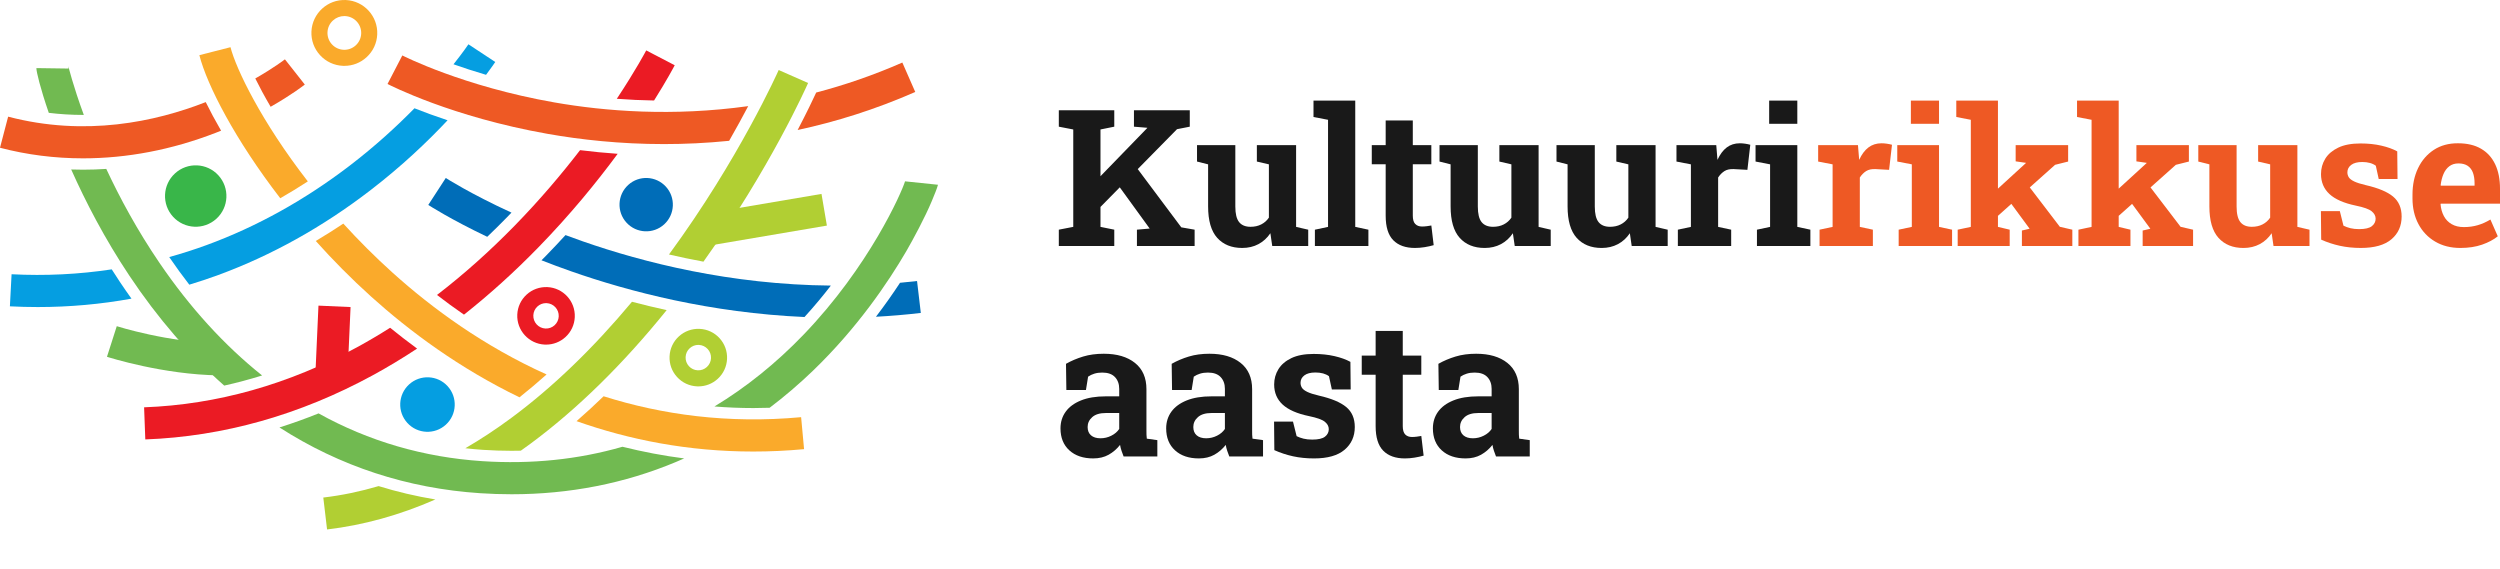 <svg width="259" height="59" viewBox="0 0 259 59" fill="none" xmlns="http://www.w3.org/2000/svg">
<path d="M22.702 38.888C16.914 38.812 11.318 37.039 11.082 36.963L12.098 33.794L11.59 35.379L12.097 33.793C12.15 33.81 17.469 35.49 22.746 35.56L22.702 38.888Z" fill="#71BA51"/>
<path d="M5.054 11.691C6.224 11.832 7.406 11.906 8.592 11.906C8.622 11.906 8.652 11.905 8.682 11.905C7.559 8.848 7.087 6.89 7.08 6.851C7.081 6.861 7.099 6.962 7.097 7.102L3.769 7.055C3.764 7.415 4.172 9.136 5.054 11.691Z" fill="#71BA51"/>
<path d="M56.567 31.404C56.238 31.404 55.925 31.525 55.68 31.749C55.42 31.986 55.269 32.311 55.253 32.662C55.221 33.387 55.784 34.004 56.51 34.036C56.862 34.052 57.197 33.93 57.457 33.693C57.717 33.456 57.868 33.131 57.884 32.78C57.916 32.054 57.353 31.438 56.628 31.405C56.607 31.405 56.587 31.404 56.567 31.404ZM56.572 35.702C56.526 35.702 56.48 35.701 56.434 35.7C54.793 35.625 53.517 34.229 53.59 32.587C53.626 31.791 53.97 31.058 54.557 30.52C55.145 29.983 55.908 29.711 56.702 29.743C58.344 29.816 59.621 31.212 59.547 32.855C59.511 33.65 59.168 34.385 58.58 34.922C58.026 35.428 57.317 35.702 56.572 35.702Z" fill="#EB1B24"/>
<path d="M72.343 35.731C72.014 35.731 71.7 35.853 71.456 36.077C71.196 36.313 71.044 36.638 71.029 36.989C71.013 37.341 71.135 37.678 71.373 37.937C71.61 38.197 71.934 38.348 72.285 38.364C72.638 38.381 72.973 38.258 73.233 38.02C73.493 37.783 73.644 37.459 73.66 37.108C73.676 36.756 73.554 36.419 73.317 36.16C73.079 35.901 72.755 35.749 72.403 35.733C72.383 35.732 72.363 35.731 72.343 35.731ZM72.347 40.03C72.302 40.03 72.256 40.029 72.21 40.027C71.415 39.991 70.681 39.648 70.144 39.059C69.606 38.472 69.33 37.71 69.367 36.914C69.402 36.12 69.746 35.385 70.333 34.848C70.921 34.311 71.685 34.037 72.478 34.07C73.274 34.106 74.008 34.449 74.545 35.037C75.082 35.625 75.358 36.387 75.323 37.182C75.287 37.978 74.944 38.712 74.356 39.249C73.802 39.756 73.093 40.03 72.347 40.03Z" fill="#B1CF33"/>
<path d="M68.985 19.337C70.015 20.464 69.936 22.212 68.81 23.242C67.683 24.272 65.935 24.193 64.905 23.066C63.875 21.94 63.954 20.192 65.081 19.162C66.207 18.132 67.955 18.211 68.985 19.337Z" fill="#006DB8"/>
<path d="M46.371 40.007C47.424 41.157 47.343 42.943 46.192 43.996C45.041 45.048 43.255 44.968 42.203 43.817C41.15 42.666 41.23 40.879 42.381 39.827C43.533 38.775 45.319 38.855 46.371 40.007Z" fill="#059EE1"/>
<path d="M22.625 18.165C23.809 19.461 23.719 21.473 22.423 22.658C21.126 23.843 19.114 23.753 17.929 22.457C16.744 21.16 16.834 19.148 18.131 17.963C19.427 16.777 21.44 16.868 22.625 18.165Z" fill="#39B649"/>
<path d="M12.428 29.218C12.137 28.782 11.853 28.344 11.576 27.906C8.171 28.422 4.703 28.593 1.199 28.412L1.026 31.736C1.994 31.785 2.959 31.811 3.921 31.811C7.196 31.811 10.435 31.519 13.62 30.94C13.217 30.375 12.819 29.804 12.428 29.218Z" fill="#059EE1"/>
<path d="M93.243 29.296C92.522 30.395 91.689 31.582 90.748 32.816C92.276 32.734 93.826 32.605 95.396 32.42L95.006 29.114C94.415 29.184 93.828 29.242 93.243 29.296Z" fill="#006DB8"/>
<path d="M23.229 39.947C24.544 39.655 25.852 39.306 27.153 38.898C23.251 35.783 19.687 31.877 16.532 27.248C14.218 23.852 12.404 20.487 11.011 17.499C10.208 17.551 9.406 17.58 8.604 17.58C8.194 17.58 7.784 17.572 7.376 17.558C8.871 20.916 10.862 24.752 13.407 28.567C16.344 32.97 19.635 36.779 23.229 39.947Z" fill="#71BA51"/>
<path d="M60.373 25.002C59.76 24.788 59.165 24.572 58.586 24.355C57.958 25.041 57.307 25.733 56.632 26.427C56.455 26.608 56.276 26.787 56.098 26.967C57.072 27.349 58.097 27.732 59.174 28.109C65.172 30.211 73.597 32.412 83.346 32.843C84.345 31.747 85.254 30.654 86.078 29.587C75.671 29.492 66.641 27.19 60.373 25.002Z" fill="#006DB8"/>
<path d="M52.5 22.533C52.664 22.365 52.826 22.196 52.988 22.028C48.703 20.059 46.219 18.463 46.183 18.439L44.369 21.231C44.512 21.323 46.687 22.725 50.477 24.533C51.157 23.884 51.832 23.218 52.5 22.533Z" fill="#006DB8"/>
<path d="M28.038 11.062C30.228 9.817 31.492 8.83 31.578 8.761L29.518 6.147C29.481 6.176 28.376 7.03 26.447 8.129C26.882 9.008 27.412 9.994 28.038 11.062Z" fill="#EE5924"/>
<path d="M21.314 10.578C16.096 12.622 8.836 14.181 0.843 12.086L0 15.307C2.798 16.04 5.682 16.404 8.605 16.404C13.154 16.404 17.794 15.52 22.336 13.764C22.528 13.691 22.717 13.615 22.905 13.539C22.313 12.517 21.779 11.524 21.314 10.578Z" fill="#EE5924"/>
<path d="M64.487 46.284C59.906 47.605 55.046 48.109 49.971 47.776C43.888 47.375 38.198 45.713 33.003 42.828C31.662 43.369 30.311 43.855 28.951 44.283C35.217 48.309 42.206 50.601 49.752 51.097C50.845 51.169 51.928 51.205 53.002 51.205C59.004 51.205 64.718 50.084 70.026 47.862C70.312 47.743 70.597 47.619 70.88 47.493C68.729 47.216 66.596 46.81 64.487 46.284Z" fill="#71BA51"/>
<path d="M93.762 18.786C93.426 19.908 90.054 27.612 83.215 34.707C80.375 37.654 77.293 40.13 74.015 42.11C75.36 42.219 76.712 42.275 78.066 42.275C78.619 42.275 79.176 42.262 79.735 42.244C81.287 41.07 82.789 39.787 84.234 38.395C88.853 33.943 92.036 29.21 93.893 26.023C94.582 24.839 95.835 22.51 96.534 20.832C96.847 20.079 97.069 19.54 97.175 19.141L93.762 18.786Z" fill="#71BA51"/>
<path d="M35.672 1.664C35.235 1.664 34.819 1.825 34.495 2.122C34.15 2.437 33.949 2.867 33.928 3.333C33.907 3.799 34.069 4.246 34.384 4.59C34.699 4.935 35.129 5.136 35.595 5.157C36.06 5.18 36.508 5.016 36.852 4.701C37.197 4.386 37.398 3.956 37.419 3.49V3.49C37.462 2.528 36.714 1.71 35.752 1.666C35.725 1.665 35.699 1.664 35.672 1.664ZM35.678 6.823C35.625 6.823 35.573 6.822 35.52 6.82C34.61 6.779 33.77 6.386 33.155 5.713C32.54 5.041 32.224 4.169 32.265 3.259C32.349 1.379 33.951 -0.081 35.827 0.003C37.706 0.088 39.166 1.685 39.081 3.565C39.041 4.475 38.648 5.314 37.975 5.93C37.342 6.509 36.531 6.823 35.678 6.823Z" fill="#FAAA2B"/>
<path d="M31.89 18.793C27.071 12.589 24.453 7.131 23.879 4.89L20.654 5.715C21.45 8.828 24.355 14.465 29.034 20.537C29.996 19.987 30.949 19.407 31.89 18.793Z" fill="#FAAA2B"/>
<path d="M56.625 38.794C50.101 35.854 44.756 31.929 40.676 28.254C38.813 26.576 37.114 24.865 35.568 23.166C34.627 23.795 33.675 24.394 32.713 24.965C34.459 26.914 36.371 28.857 38.448 30.727C42.442 34.326 47.589 38.15 53.818 41.162C54.758 40.415 55.694 39.626 56.625 38.794Z" fill="#FAAA2B"/>
<path d="M62.534 41.053C61.606 41.95 60.671 42.811 59.73 43.631C65.176 45.557 71.289 46.779 78.037 46.779C79.751 46.779 81.507 46.7 83.302 46.533L82.996 43.219C75.398 43.921 68.561 42.957 62.534 41.053Z" fill="#FAAA2B"/>
<path d="M50.355 7.751C50.942 6.971 51.262 6.491 51.308 6.421L48.529 4.589C48.514 4.611 47.991 5.394 46.983 6.66C47.974 7.012 49.105 7.384 50.355 7.751Z" fill="#059EE1"/>
<path d="M42.939 11.217C41.126 13.067 38.887 15.127 36.237 17.156C31.582 20.719 26.592 23.489 21.404 25.389C20.127 25.857 18.835 26.27 17.532 26.632C18.207 27.62 18.9 28.574 19.612 29.493C20.622 29.188 21.626 28.855 22.622 28.488C28.137 26.46 33.431 23.511 38.359 19.723C41.65 17.194 44.322 14.644 46.368 12.462C45.046 12.023 43.897 11.597 42.939 11.217Z" fill="#059EE1"/>
<path d="M32.993 31.663L36.319 31.812L35.995 39.035L32.669 38.886L32.993 31.663Z" fill="#EB1B24"/>
<path d="M40.416 33.956C39.286 34.673 38.146 35.346 36.998 35.971C29.918 39.822 22.493 41.917 14.929 42.198L15.053 45.525C23.153 45.224 31.088 42.984 38.639 38.868C40.179 38.027 41.704 37.109 43.211 36.114C42.232 35.397 41.301 34.675 40.416 33.956Z" fill="#EB1B24"/>
<path d="M67.761 10.412C69.109 8.269 69.827 6.904 69.901 6.76L66.949 5.222C66.928 5.263 65.89 7.232 63.901 10.234C65.187 10.332 66.476 10.392 67.761 10.412Z" fill="#EB1B24"/>
<path d="M60.095 15.556C58.213 17.999 55.957 20.676 53.344 23.354C50.739 26.024 48.042 28.429 45.273 30.558C46.158 31.242 47.09 31.925 48.068 32.598C50.717 30.504 53.298 28.173 55.794 25.609C59.1 22.213 61.836 18.855 63.991 15.934C62.69 15.845 61.391 15.717 60.095 15.556Z" fill="#EB1B24"/>
<path d="M82.635 13.469C86.575 12.621 90.665 11.352 94.82 9.528L93.482 6.48C90.461 7.806 87.473 8.822 84.558 9.587C84.237 10.284 83.591 11.641 82.635 13.469Z" fill="#EE5924"/>
<path d="M68.788 14.927C70.942 14.927 73.201 14.825 75.54 14.588C76.302 13.256 76.961 12.045 77.514 10.995C69.696 12.084 62.711 11.534 57.431 10.61C47.958 8.952 41.742 5.776 41.68 5.744L40.914 7.222L40.148 8.699C40.414 8.837 46.791 12.109 56.733 13.867C60.146 14.471 64.234 14.927 68.788 14.927Z" fill="#EE5924"/>
<path d="M85.108 20.09L85.665 23.371L73.217 25.486L72.659 22.205L85.108 20.09Z" fill="#B1CF33"/>
<path d="M39.224 50.36C37.319 50.923 35.407 51.32 33.494 51.546L33.884 54.852C37.652 54.407 41.402 53.367 45.105 51.745C43.1 51.413 41.138 50.951 39.224 50.36Z" fill="#B1CF33"/>
<path d="M65.473 31.263C61.448 36.086 57.258 40.124 52.983 43.288C51.403 44.458 49.811 45.508 48.21 46.438C48.819 46.505 49.431 46.565 50.049 46.605C51.035 46.67 52.027 46.703 52.996 46.703C53.318 46.703 53.638 46.698 53.957 46.691C54.294 46.453 54.629 46.212 54.964 45.964C59.822 42.367 64.558 37.718 69.067 32.129C67.812 31.854 66.612 31.563 65.473 31.263Z" fill="#B1CF33"/>
<path d="M72.877 27.109C79.786 17.438 83.545 8.99 83.718 8.598L80.672 7.255C80.63 7.351 76.578 16.458 69.306 26.364C70.447 26.629 71.64 26.879 72.877 27.109Z" fill="#B1CF33"/>
<path d="M117.786 25.484V23.794L119.099 23.679H119.108L115.535 18.754L117.4 16.89L122.382 23.553L123.763 23.794V25.484H117.786ZM113.421 22.037L111.962 20.366L118.848 13.268L118.867 13.239L117.477 13.124V11.424H123.261V13.124L121.938 13.384L113.421 22.037ZM109.693 25.484V23.794L111.19 23.504V13.413L109.693 13.124V11.424H115.439V13.124L114.01 13.413V23.504L115.439 23.794V25.484H109.693Z" fill="#191919"/>
<path d="M128.695 25.688C127.593 25.688 126.729 25.339 126.102 24.64C125.474 23.942 125.16 22.855 125.16 21.381V17.026L124.011 16.736V15.037H127.98V21.4C127.98 22.148 128.11 22.683 128.371 23.008C128.631 23.334 129.026 23.496 129.554 23.496C129.973 23.496 130.343 23.414 130.664 23.249C130.986 23.085 131.251 22.853 131.457 22.549V17.026L130.211 16.736V15.037H134.276V23.506L135.532 23.796V25.485H131.804L131.611 24.162C131.282 24.652 130.87 25.028 130.375 25.292C129.879 25.556 129.319 25.688 128.695 25.688Z" fill="#191919"/>
<path d="M136.223 25.486V23.796L137.585 23.506V12.411L136.078 12.121V10.421H140.404V23.506L141.766 23.796V25.486H136.223Z" fill="#191919"/>
<path d="M146.588 25.688C145.615 25.688 144.867 25.421 144.342 24.887C143.817 24.352 143.556 23.506 143.556 22.347V17.017H142.116V15.037H143.556V12.477H146.366V15.037H148.287V17.017H146.366V22.337C146.366 22.743 146.45 23.033 146.621 23.206C146.792 23.38 147.025 23.467 147.321 23.467C147.476 23.467 147.643 23.456 147.823 23.433C148.004 23.411 148.158 23.387 148.287 23.361L148.529 25.398C148.239 25.482 147.925 25.552 147.587 25.606C147.249 25.661 146.916 25.688 146.588 25.688Z" fill="#191919"/>
<path d="M153.818 25.689C152.716 25.689 151.852 25.34 151.225 24.641C150.597 23.942 150.283 22.856 150.283 21.382V17.026L149.134 16.737V15.037H153.103V21.401C153.103 22.148 153.233 22.684 153.494 23.009C153.754 23.334 154.149 23.496 154.677 23.496C155.096 23.496 155.466 23.415 155.787 23.25C156.109 23.086 156.374 22.853 156.58 22.55V17.026L155.334 16.737V15.037H159.399V23.506L160.655 23.796V25.486H156.927L156.734 24.163C156.406 24.652 155.993 25.029 155.498 25.293C155.002 25.556 154.442 25.689 153.818 25.689Z" fill="#191919"/>
<path d="M165.936 25.689C164.835 25.689 163.971 25.34 163.343 24.641C162.716 23.942 162.401 22.856 162.401 21.382V17.026L161.252 16.737V15.037H165.221V21.401C165.221 22.148 165.351 22.684 165.612 23.009C165.873 23.334 166.267 23.496 166.795 23.496C167.214 23.496 167.584 23.415 167.905 23.25C168.228 23.086 168.492 22.853 168.698 22.55V17.026L167.452 16.737V15.037H171.517V23.506L172.773 23.796V25.486H169.045L168.852 24.163C168.524 24.652 168.112 25.029 167.616 25.293C167.12 25.556 166.56 25.689 165.936 25.689Z" fill="#191919"/>
<path d="M173.826 25.485V23.795L175.178 23.506V17.026L173.682 16.737V15.037H177.805L177.911 16.331L177.93 16.563C178.188 15.996 178.506 15.568 178.887 15.278C179.266 14.989 179.721 14.844 180.248 14.844C180.416 14.844 180.599 14.858 180.799 14.887C180.998 14.916 181.175 14.954 181.33 14.998L181.031 17.596L179.63 17.518C179.231 17.499 178.908 17.567 178.66 17.721C178.412 17.876 178.191 18.098 177.998 18.388V23.506L179.35 23.795V25.485H173.826Z" fill="#191919"/>
<path d="M183.285 10.42H186.202V12.825H183.285V10.42ZM182.02 25.485V23.795L183.381 23.505V17.026L181.875 16.736V15.036H186.202V23.505L187.554 23.795V25.485H182.02Z" fill="#191919"/>
<path d="M188.506 25.485V23.795L189.858 23.506V17.026L188.361 16.737V15.037H192.485L192.591 16.331L192.61 16.563C192.868 15.996 193.186 15.568 193.566 15.278C193.946 14.989 194.4 14.844 194.928 14.844C195.095 14.844 195.279 14.858 195.478 14.887C195.678 14.916 195.855 14.954 196.01 14.998L195.71 17.596L194.31 17.518C193.91 17.499 193.588 17.567 193.339 17.721C193.092 17.876 192.871 18.098 192.678 18.388V23.506L194.03 23.795V25.485H188.506Z" fill="#EE5924"/>
<path d="M197.967 10.419H200.883V12.824H197.967V10.419ZM196.702 25.485V23.795L198.064 23.505V17.025L196.557 16.735V15.036H200.883V23.505L202.235 23.795V25.485H196.702Z" fill="#EE5924"/>
<path d="M209.469 25.485V23.882L210.261 23.699L210.242 23.66L208.175 20.85L209.971 19.005L213.4 23.496L214.693 23.795V25.485H209.469ZM206.688 22.627L205.336 21.053L209.874 16.9L209.894 16.871L208.822 16.716V15.037H214.259V16.736L212.907 17.074L206.688 22.627ZM202.816 25.485V23.795L204.177 23.505V12.41L202.671 12.12V10.42H206.987V23.505L208.204 23.795V25.485H202.816Z" fill="#EE5924"/>
<path d="M221.979 25.486V23.883L222.771 23.7L222.751 23.661L220.684 20.851L222.481 19.006L225.909 23.497L227.203 23.796V25.486H221.979ZM219.198 22.628L217.846 21.054L222.384 16.901L222.404 16.872L221.332 16.718V15.038H226.769V16.737L225.417 17.075L219.198 22.628ZM215.325 25.486V23.796L216.687 23.506V12.411L215.181 12.121V10.421H219.497V23.506L220.714 23.796V25.486H215.325Z" fill="#EE5924"/>
<path d="M232.427 25.689C231.326 25.689 230.462 25.34 229.834 24.641C229.207 23.942 228.892 22.856 228.892 21.382V17.026L227.743 16.737V15.037H231.712V21.401C231.712 22.148 231.843 22.684 232.104 23.009C232.364 23.334 232.758 23.496 233.286 23.496C233.705 23.496 234.075 23.415 234.397 23.25C234.719 23.086 234.983 22.853 235.189 22.55V17.026L233.943 16.737V15.037H238.009V23.506L239.264 23.796V25.486H235.536L235.343 24.163C235.015 24.652 234.603 25.029 234.107 25.293C233.611 25.556 233.051 25.689 232.427 25.689Z" fill="#EE5924"/>
<path d="M244.589 25.687C243.81 25.687 243.084 25.613 242.411 25.465C241.738 25.317 241.093 25.105 240.475 24.828L240.446 21.873H242.407L242.783 23.38C243.002 23.489 243.242 23.576 243.503 23.641C243.763 23.705 244.061 23.737 244.396 23.737C245.027 23.737 245.471 23.634 245.729 23.427C245.986 23.221 246.115 22.964 246.115 22.655C246.115 22.366 245.978 22.109 245.704 21.887C245.431 21.665 244.885 21.471 244.067 21.303C242.831 21.046 241.92 20.647 241.334 20.106C240.749 19.565 240.456 18.873 240.456 18.03C240.456 17.45 240.603 16.923 240.895 16.446C241.188 15.969 241.636 15.587 242.238 15.297C242.84 15.007 243.61 14.862 244.551 14.862C245.336 14.862 246.055 14.938 246.709 15.089C247.362 15.24 247.911 15.438 248.355 15.683L248.384 18.541H246.434L246.134 17.17C245.96 17.041 245.756 16.945 245.521 16.881C245.286 16.816 245.02 16.784 244.724 16.784C244.229 16.784 243.849 16.884 243.585 17.084C243.321 17.283 243.189 17.54 243.189 17.855C243.189 18.036 243.235 18.203 243.329 18.358C243.422 18.512 243.607 18.657 243.884 18.792C244.161 18.927 244.563 19.056 245.091 19.179C246.385 19.475 247.328 19.869 247.921 20.362C248.513 20.854 248.809 21.545 248.809 22.433C248.809 23.405 248.456 24.191 247.752 24.789C247.047 25.388 245.993 25.687 244.589 25.687Z" fill="#EE5924"/>
<path d="M252.879 19.238H256.365V18.987C256.365 18.562 256.308 18.197 256.196 17.891C256.083 17.585 255.903 17.349 255.656 17.181C255.407 17.014 255.087 16.93 254.694 16.93C254.321 16.93 254.006 17.028 253.748 17.224C253.49 17.421 253.289 17.689 253.144 18.031C252.999 18.372 252.901 18.758 252.85 19.189L252.879 19.238ZM254.897 25.688C253.899 25.688 253.027 25.468 252.28 25.027C251.533 24.587 250.955 23.98 250.547 23.207C250.138 22.434 249.934 21.553 249.934 20.561V20.174C249.934 19.138 250.127 18.219 250.513 17.418C250.899 16.616 251.445 15.985 252.15 15.524C252.855 15.065 253.687 14.838 254.646 14.844C255.592 14.844 256.387 15.031 257.031 15.405C257.675 15.778 258.164 16.315 258.499 17.017C258.834 17.719 259.001 18.569 259.001 19.567V21.102H252.86L252.841 21.16C252.879 21.616 252.993 22.024 253.183 22.381C253.373 22.739 253.642 23.019 253.99 23.221C254.337 23.424 254.758 23.526 255.254 23.526C255.77 23.526 256.25 23.46 256.698 23.328C257.145 23.196 257.582 23.001 258.007 22.743L258.77 24.481C258.338 24.83 257.796 25.117 257.142 25.346C256.489 25.574 255.74 25.688 254.897 25.688Z" fill="#EE5924"/>
<path d="M114.01 45.406C114.403 45.406 114.776 45.318 115.13 45.14C115.484 44.964 115.758 44.731 115.951 44.44V42.789H114.561C113.942 42.789 113.474 42.931 113.156 43.214C112.837 43.497 112.678 43.839 112.678 44.238C112.678 44.611 112.795 44.9 113.03 45.102C113.265 45.305 113.591 45.406 114.01 45.406ZM113.257 47.492C112.22 47.492 111.397 47.214 110.785 46.657C110.173 46.1 109.867 45.342 109.867 44.383C109.867 43.726 110.046 43.15 110.403 42.654C110.76 42.158 111.288 41.769 111.987 41.486C112.685 41.202 113.547 41.061 114.57 41.061H115.951V40.288C115.951 39.786 115.805 39.379 115.512 39.067C115.218 38.754 114.779 38.598 114.194 38.598C113.891 38.598 113.619 38.636 113.378 38.71C113.136 38.784 112.919 38.888 112.726 39.023L112.504 40.404H110.475L110.437 37.691C110.984 37.381 111.576 37.13 112.214 36.937C112.851 36.744 113.563 36.648 114.348 36.648C115.713 36.648 116.791 36.965 117.583 37.599C118.375 38.233 118.771 39.139 118.771 40.317V44.624C118.771 44.766 118.772 44.906 118.776 45.044C118.779 45.182 118.79 45.316 118.809 45.445L119.901 45.599V47.289H116.405C116.334 47.109 116.264 46.916 116.193 46.71C116.122 46.504 116.07 46.298 116.038 46.092C115.703 46.517 115.309 46.857 114.855 47.111C114.401 47.365 113.868 47.492 113.257 47.492Z" fill="#191919"/>
<path d="M124.959 45.406C125.352 45.406 125.725 45.318 126.08 45.14C126.434 44.964 126.707 44.731 126.9 44.44V42.789H125.51C124.892 42.789 124.423 42.931 124.105 43.214C123.786 43.497 123.627 43.839 123.627 44.238C123.627 44.611 123.744 44.9 123.979 45.102C124.214 45.305 124.541 45.406 124.959 45.406ZM124.206 47.492C123.169 47.492 122.346 47.214 121.734 46.657C121.122 46.1 120.816 45.342 120.816 44.383C120.816 43.726 120.995 43.15 121.352 42.654C121.71 42.158 122.237 41.769 122.936 41.486C123.635 41.202 124.496 41.061 125.519 41.061H126.9V40.288C126.9 39.786 126.754 39.379 126.461 39.067C126.168 38.754 125.729 38.598 125.143 38.598C124.84 38.598 124.568 38.636 124.327 38.71C124.085 38.784 123.868 38.888 123.675 39.023L123.453 40.404H121.424L121.386 37.691C121.934 37.381 122.526 37.13 123.163 36.937C123.801 36.744 124.512 36.648 125.297 36.648C126.662 36.648 127.74 36.965 128.532 37.599C129.324 38.233 129.72 39.139 129.72 40.317V44.624C129.72 44.766 129.722 44.906 129.725 45.044C129.728 45.182 129.739 45.316 129.759 45.445L130.85 45.599V47.289H127.354C127.283 47.109 127.213 46.916 127.142 46.71C127.071 46.504 127.019 46.298 126.988 46.092C126.653 46.517 126.258 46.857 125.805 47.111C125.35 47.365 124.818 47.492 124.206 47.492Z" fill="#191919"/>
<path d="M136.136 47.493C135.357 47.493 134.631 47.419 133.958 47.272C133.285 47.123 132.64 46.911 132.022 46.634L131.993 43.679H133.954L134.33 45.186C134.549 45.295 134.789 45.382 135.049 45.446C135.31 45.511 135.608 45.542 135.943 45.542C136.574 45.542 137.018 45.44 137.275 45.234C137.533 45.028 137.662 44.77 137.662 44.461C137.662 44.171 137.525 43.915 137.251 43.693C136.978 43.471 136.432 43.277 135.615 43.109C134.378 42.852 133.467 42.452 132.881 41.912C132.296 41.371 132.003 40.679 132.003 39.835C132.003 39.256 132.149 38.728 132.442 38.252C132.735 37.776 133.182 37.392 133.785 37.102C134.386 36.813 135.157 36.668 136.098 36.668C136.883 36.668 137.602 36.744 138.256 36.895C138.909 37.046 139.458 37.244 139.902 37.489L139.931 40.347H137.981L137.681 38.976C137.507 38.847 137.303 38.751 137.068 38.686C136.833 38.622 136.567 38.59 136.271 38.59C135.775 38.59 135.396 38.69 135.132 38.889C134.868 39.089 134.735 39.346 134.735 39.662C134.735 39.842 134.782 40.009 134.876 40.164C134.969 40.318 135.154 40.463 135.431 40.598C135.708 40.733 136.11 40.862 136.638 40.985C137.932 41.281 138.875 41.675 139.468 42.168C140.06 42.66 140.356 43.351 140.356 44.239C140.356 45.211 140.003 45.997 139.299 46.595C138.594 47.194 137.54 47.493 136.136 47.493Z" fill="#191919"/>
<path d="M145.548 47.493C144.575 47.493 143.827 47.225 143.302 46.691C142.777 46.157 142.516 45.31 142.516 44.151V38.821H141.076V36.841H142.516V34.282H145.326V36.841H147.247V38.821H145.326V44.142C145.326 44.548 145.41 44.837 145.581 45.011C145.752 45.185 145.985 45.272 146.281 45.272C146.436 45.272 146.603 45.26 146.783 45.238C146.964 45.215 147.118 45.191 147.247 45.165L147.488 47.203C147.199 47.287 146.885 47.356 146.547 47.41C146.209 47.465 145.876 47.493 145.548 47.493Z" fill="#191919"/>
<path d="M152.591 45.406C152.984 45.406 153.357 45.318 153.711 45.14C154.066 44.964 154.339 44.731 154.533 44.44V42.789H153.142C152.523 42.789 152.055 42.931 151.737 43.214C151.418 43.497 151.259 43.839 151.259 44.238C151.259 44.611 151.376 44.9 151.611 45.102C151.846 45.305 152.172 45.406 152.591 45.406ZM151.838 47.492C150.801 47.492 149.978 47.214 149.366 46.657C148.754 46.1 148.448 45.342 148.448 44.383C148.448 43.726 148.627 43.15 148.984 42.654C149.341 42.158 149.869 41.769 150.568 41.486C151.266 41.202 152.128 41.061 153.151 41.061H154.533V40.288C154.533 39.786 154.386 39.379 154.093 39.067C153.799 38.754 153.361 38.598 152.775 38.598C152.472 38.598 152.2 38.636 151.959 38.71C151.718 38.784 151.5 38.888 151.307 39.023L151.085 40.404H149.056L149.018 37.691C149.565 37.381 150.158 37.13 150.795 36.937C151.432 36.744 152.144 36.648 152.929 36.648C154.294 36.648 155.372 36.965 156.164 37.599C156.956 38.233 157.352 39.139 157.352 40.317V44.624C157.352 44.766 157.353 44.906 157.357 45.044C157.36 45.182 157.371 45.316 157.39 45.445L158.482 45.599V47.289H154.986C154.915 47.109 154.845 46.916 154.774 46.71C154.703 46.504 154.651 46.298 154.619 46.092C154.284 46.517 153.89 46.857 153.436 47.111C152.982 47.365 152.449 47.492 151.838 47.492Z" fill="#191919"/>
</svg>
